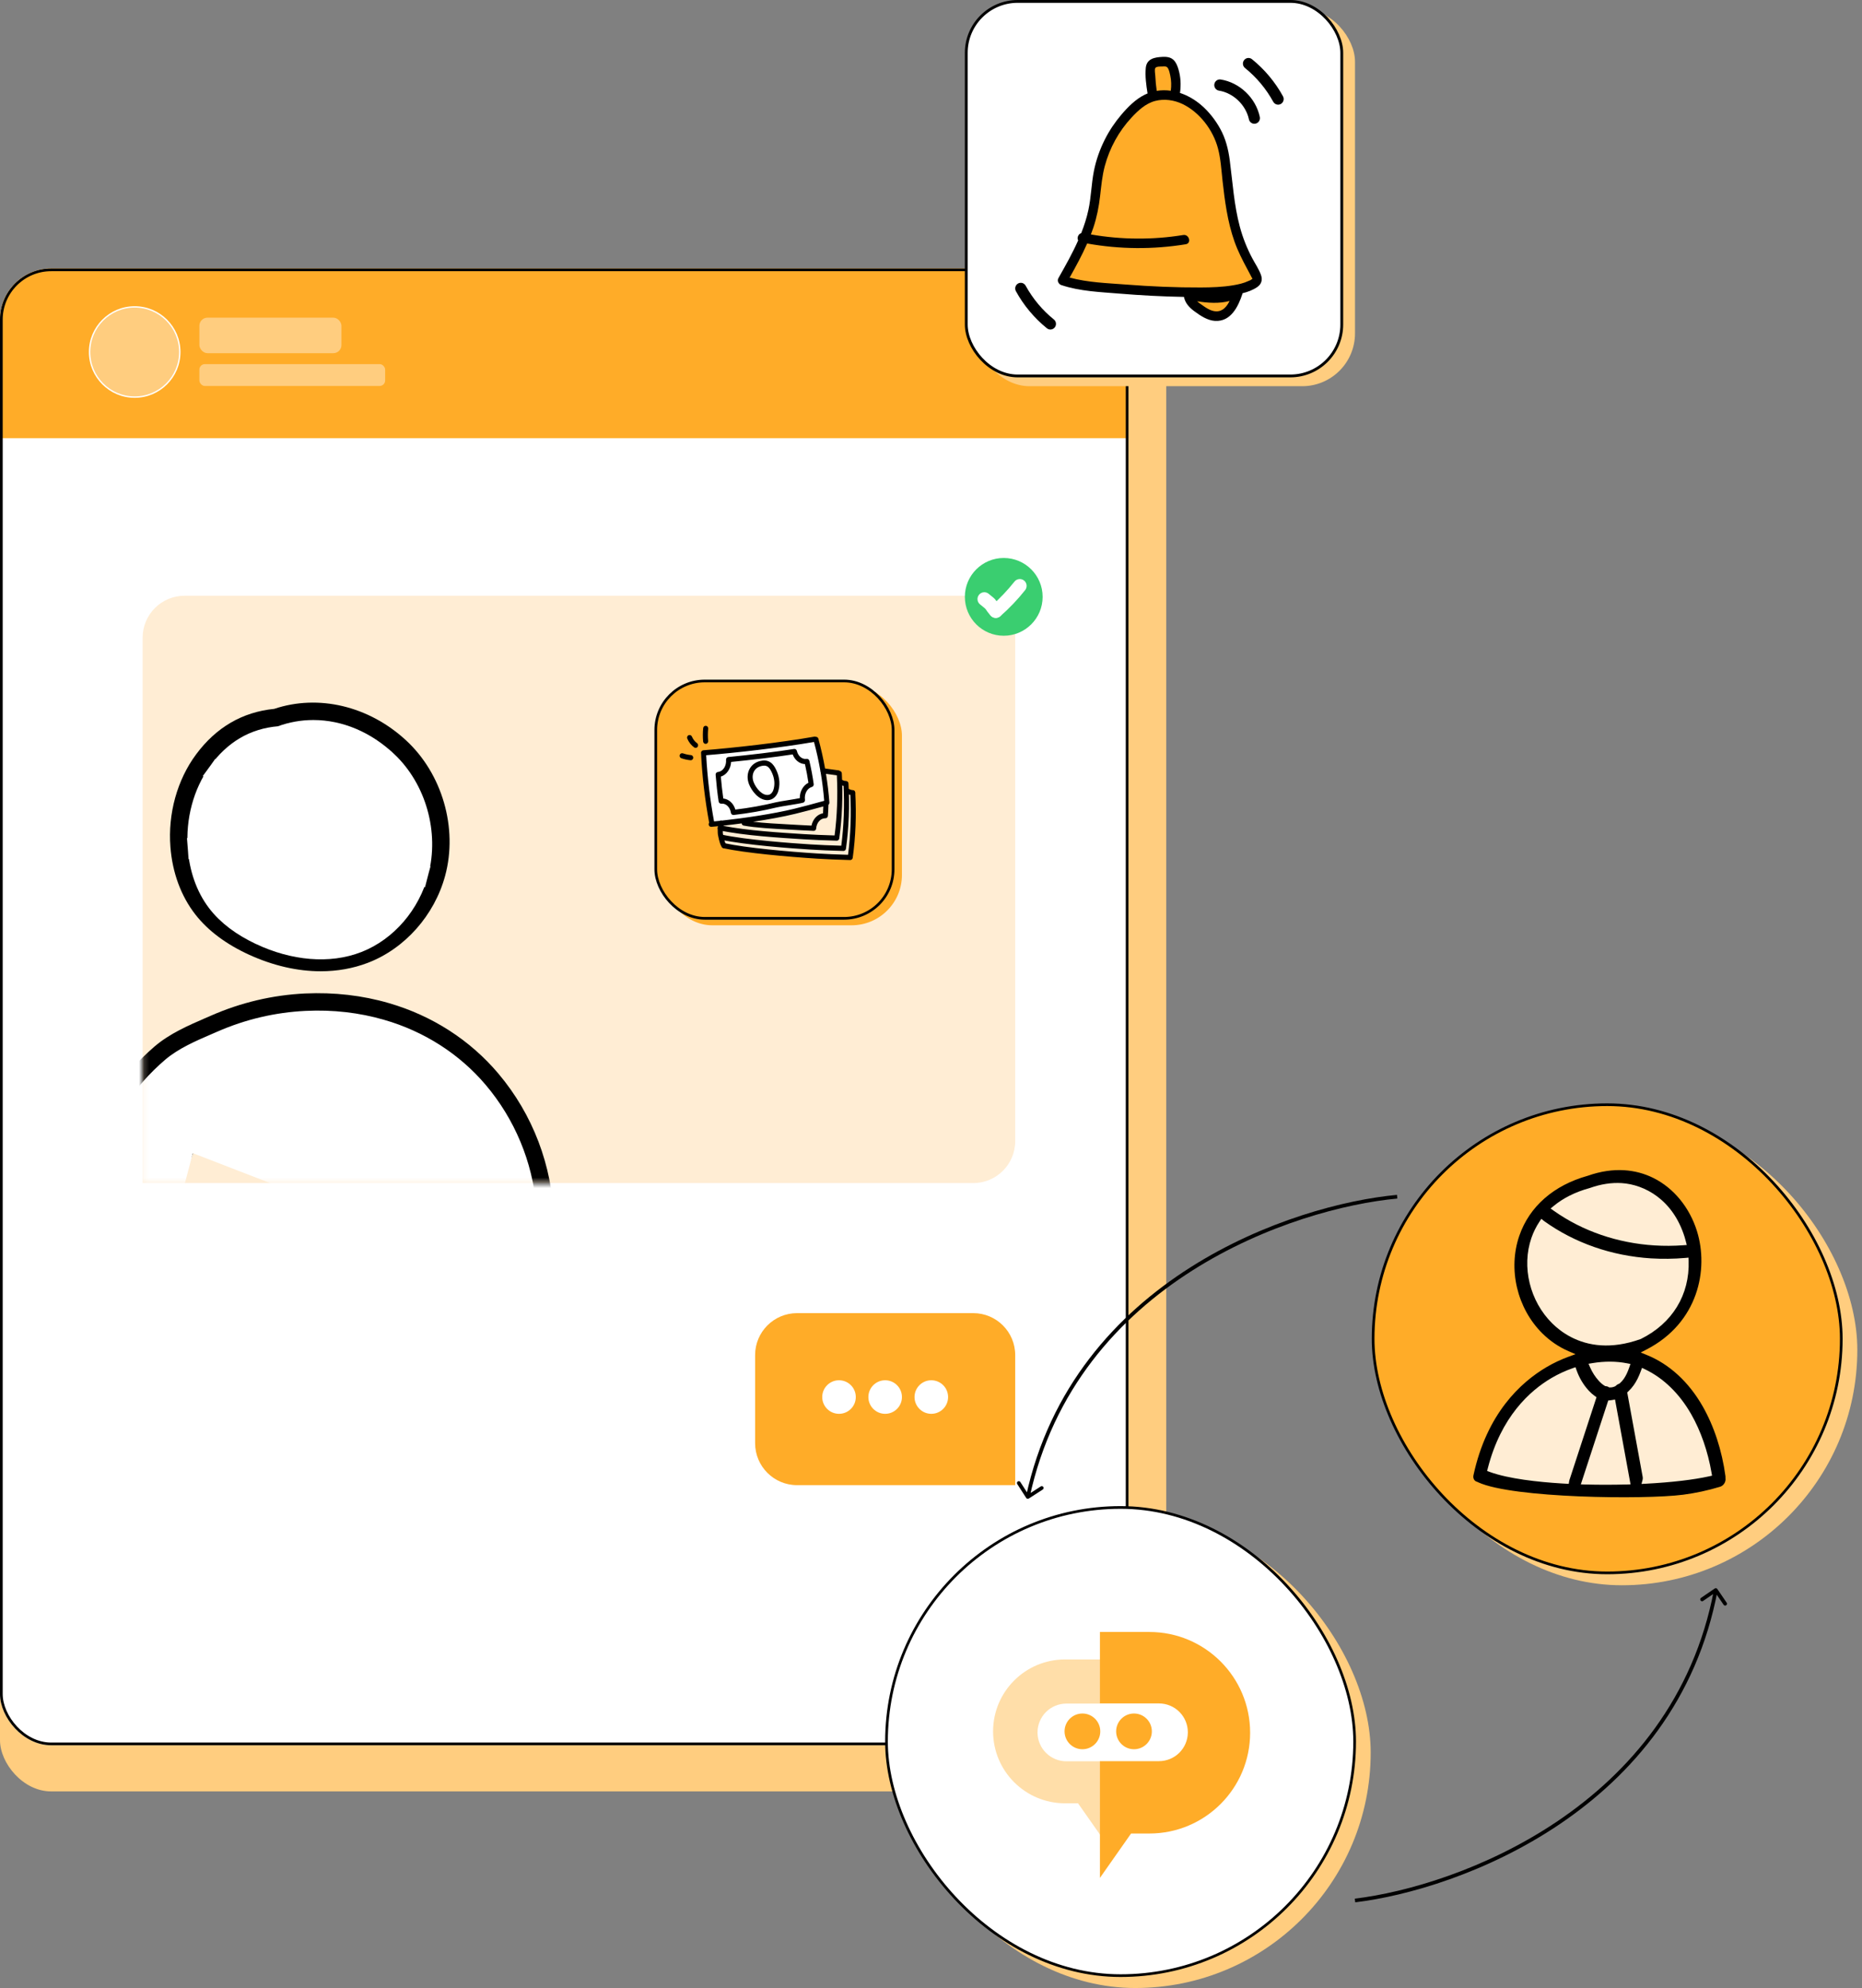 <svg width="355" height="379" viewBox="0 0 355 379" fill="none" xmlns="http://www.w3.org/2000/svg">
<rect x="0" y="0" width="355" height="379" fill="#808080" stroke="none"/>
<rect y="51.188" width="222.347" height="290.331" rx="9.758" fill="#FFCD7F"/>
<g clip-path="url(#clip0_2016_16328)">
<rect y="51.188" width="215.149" height="281.533" rx="9.758" fill="white"/>
<rect y="51.188" width="215.182" height="32.354" fill="#FFAC28"/>
<circle cx="25.678" cy="67.109" r="8.6" fill="#FFCD7F" stroke="white" stroke-width="0.26"/>
</g>
<rect x="0.257" y="51.445" width="214.635" height="281.019" rx="9.501" stroke="black" stroke-width="0.514"/>
<path d="M193.554 121.571C193.554 117.154 189.973 113.573 185.556 113.573H35.192C30.775 113.573 27.194 117.154 27.194 121.571V225.546H185.556C189.973 225.546 193.554 221.965 193.554 217.548V121.571Z" fill="#FFEDD4"/>
<rect x="38.016" y="60.562" width="27.08" height="6.77" rx="1.541" fill="#FFCD7F"/>
<rect x="38.016" y="69.415" width="35.413" height="4.166" rx="1.042" fill="#FFCD7F"/>
<rect x="186.21" y="1.688" width="72.128" height="71.938" rx="10.071" fill="#FFCD7F"/>
<rect x="184.225" y="0.269" width="71.591" height="71.401" rx="9.803" fill="white" stroke="black" stroke-width="0.537"/>
<mask id="mask0_2016_16328" style="mask-type:alpha" maskUnits="userSpaceOnUse" x="27" y="113" width="167" height="113">
<path d="M193.554 121.571C193.554 117.154 189.973 113.573 185.556 113.573H35.191C30.774 113.573 27.193 117.154 27.193 121.571V225.546H185.556C189.973 225.546 193.554 221.965 193.554 217.548V121.571Z" fill="#FFEDD4"/>
</mask>
<g mask="url(#mask0_2016_16328)">
<path d="M95.028 204.681C89.629 198.291 82.414 193.641 74.156 191.241C69.08 189.761 63.718 189.151 58.194 189.399C51.978 189.692 45.916 191.121 40.179 193.647L39.056 194.133C35.898 195.506 32.313 197.061 29.444 199.526C26.28 202.244 23.502 205.397 21.192 208.899C18.882 212.389 17.073 216.176 15.808 220.156C15.169 222.173 14.674 224.232 14.335 226.272L14.273 226.607C13.455 231.046 12.915 233.979 15.494 235.529L15.578 235.392C22.186 241.032 45.26 246.832 60.276 246.832C86.223 246.832 103.23 235.921 103.944 235.456C104.988 234.776 105.605 233.597 105.574 232.345C105.313 222.255 101.57 212.43 95.026 204.683L95.028 204.681ZM88.641 234.682C86.819 227.558 83.642 220.729 79.356 214.783C78.659 213.813 77.315 213.593 76.355 214.299C75.392 215 75.176 216.35 75.873 217.315C79.901 222.906 82.804 229.354 84.478 236.059C78.001 238.009 69.769 239.63 60.278 239.63C49.552 239.63 40.212 237.572 33.15 235.299C33.737 229.366 35.171 223.575 37.529 218.072C37.999 216.974 37.495 215.703 36.406 215.234C35.32 214.762 34.052 215.265 33.581 216.362C31.183 221.959 29.674 227.829 28.977 233.842C25.322 232.463 22.555 231.147 20.922 230.302C21.003 229.734 21.13 228.963 21.323 227.914L21.404 227.461C21.69 225.756 22.104 224.032 22.638 222.342C23.7 219 25.223 215.818 27.166 212.881C29.11 209.933 31.444 207.284 34.102 205C36.151 203.242 39.075 201.973 41.902 200.744L43.056 200.241C47.987 198.072 53.195 196.845 58.528 196.595C63.272 196.367 67.844 196.898 72.164 198.156C79.063 200.165 85.08 204.032 89.563 209.341C94.595 215.299 97.655 222.716 98.296 230.424C96.433 231.436 93.119 233.07 88.642 234.682L88.641 234.682Z" fill="black"/>
<path d="M77.385 141.114C70.287 134.58 60.706 132.323 52.282 135.141C46.22 135.746 41.211 138.661 37.392 143.812C33.788 148.663 31.999 155.095 32.49 161.455C32.867 166.38 34.515 170.838 37.251 174.347C39.654 177.424 43.098 180.003 47.488 182.011C52.073 184.106 56.724 185.165 61.152 185.165C64.288 185.165 67.31 184.632 70.113 183.562C77.175 180.864 82.829 174.501 84.871 166.949C87.324 157.869 84.315 147.485 77.385 141.114V141.114ZM78.059 165.119C76.596 170.533 72.584 175.082 67.592 176.987C62.693 178.866 56.438 178.356 50.425 175.61C47.077 174.078 44.517 172.197 42.817 170.019C40.932 167.608 39.794 164.462 39.522 160.917C39.161 156.22 40.45 151.515 43.06 148.004C45.749 144.379 49.102 142.454 53.311 142.119C53.622 142.094 53.928 142.029 54.223 141.924C56.022 141.278 57.885 140.962 59.753 140.962C64.263 140.962 68.809 142.801 72.606 146.291C77.654 150.936 79.848 158.504 78.059 165.12V165.119Z" fill="black"/>
<path d="M79.726 166.248L79.726 166.248C81.673 158.848 79.305 150.427 73.788 145.211L73.787 145.211C69.718 141.369 64.758 139.266 59.737 139.266C57.663 139.266 55.593 139.626 53.596 140.363C53.473 140.407 53.347 140.435 53.22 140.445C48.432 140.837 44.615 143.13 41.654 147.227L79.726 166.248ZM79.726 166.248C78.134 172.297 73.766 177.44 68.2 179.622C62.728 181.778 55.975 181.126 49.689 178.177L49.688 178.176C46.183 176.529 43.367 174.444 41.443 171.913C39.312 169.112 38.083 165.538 37.791 161.631L39.785 161.482L37.791 161.631C37.403 156.446 38.779 151.202 41.654 147.228L79.726 166.248Z" fill="white" stroke="white" stroke-width="4"/>
<path d="M87.217 237.217L86.671 235.092C84.911 228.247 81.842 221.685 77.706 215.976L77.704 215.973C77.651 215.9 77.562 215.895 77.507 215.935L77.498 215.942C77.428 215.993 77.418 216.084 77.462 216.146L77.464 216.148C81.649 221.928 84.654 228.577 86.385 235.477L86.851 237.332L85.019 237.88C78.392 239.864 69.969 241.515 60.255 241.515C49.281 241.515 39.735 239.421 32.527 237.112L30.986 236.619L31.146 235.01C31.752 228.917 33.234 222.956 35.676 217.283C35.711 217.204 35.672 217.119 35.603 217.089L35.597 217.087C35.525 217.056 35.436 217.09 35.404 217.165L87.217 237.217ZM87.217 237.217L89.282 236.477M87.217 237.217L89.282 236.477M89.282 236.477C93.864 234.835 97.269 233.167 99.21 232.118L100.36 231.496L100.251 230.192C99.576 222.109 96.352 214.338 91.053 208.096C86.308 202.505 79.951 198.447 72.693 196.345L72.692 196.345C68.154 195.03 63.363 194.479 58.411 194.715C52.835 194.976 47.39 196.252 42.24 198.506C42.239 198.506 42.238 198.506 42.237 198.507L41.092 199.004C41.091 199.004 41.091 199.004 41.091 199.004C41.033 199.029 40.974 199.055 40.916 199.08C38.21 200.25 35.064 201.61 32.789 203.551L32.788 203.552C29.991 205.944 27.534 208.719 25.488 211.805C23.445 214.879 21.841 218.211 20.723 221.712L20.723 221.715C20.161 223.481 19.726 225.284 19.424 227.069L19.347 227.499C19.346 227.501 19.346 227.502 19.346 227.504C19.15 228.562 19.019 229.355 18.933 229.954L18.731 231.364L19.998 232.016C21.693 232.889 24.529 234.229 28.262 235.631L30.656 236.529M89.282 236.477L30.656 236.529M30.656 236.529L30.952 233.99M30.656 236.529L30.952 233.99M30.952 233.99C31.627 228.192 33.088 222.543 35.404 217.165L30.952 233.99Z" fill="white" stroke="white" stroke-width="4"/>
</g>
<rect x="126.2" y="130.642" width="45.759" height="45.759" rx="9.598" fill="#FFAC28"/>
<rect x="125.026" y="129.825" width="45.247" height="45.247" rx="9.342" fill="#FFAC28" stroke="black" stroke-width="0.512"/>
<g clip-path="url(#clip1_2016_16328)">
<path d="M157.136 146.869L159.975 147.528L160.56 148.914L161.265 148.914L161.871 150.647L162.555 150.647L162.255 163.267L159.846 163.49L144.304 162.228L137.581 161.133L137.005 159.488L136.824 157.72L137.571 156.834" fill="#FFEDD4"/>
<path d="M133.667 143.623L135.704 157.304L148.15 155.373L157.311 153.024L156.742 145.632L155.195 141.447L133.667 143.623Z" fill="white"/>
<path d="M153.769 144.672C152.951 144.803 152.159 144.153 151.929 143.157C151.871 142.906 151.634 142.743 151.387 142.784C148.172 143.312 142.534 143.969 138.86 144.319C138.599 144.344 138.405 144.58 138.427 144.849C138.516 145.979 137.885 146.994 136.992 147.157C136.991 147.157 136.99 147.158 136.989 147.158C136.951 147.165 136.911 147.17 136.872 147.174C136.609 147.198 136.415 147.435 136.437 147.705C136.579 149.479 136.772 151.193 137.011 152.8C137.049 153.061 137.28 153.246 137.535 153.216C138.398 153.117 139.197 153.884 139.351 154.953C139.386 155.196 139.59 155.373 139.825 155.373C139.843 155.373 139.861 155.372 139.879 155.37C142.806 155.035 145.5 154.562 148.114 153.922C148.518 153.824 149.464 153.671 150.379 153.523C151.481 153.345 152.62 153.161 153.118 153.026C153.354 152.962 153.506 152.726 153.471 152.478C153.311 151.355 153.889 150.278 154.787 150.028C155.02 149.963 155.17 149.73 155.137 149.485C154.944 148.071 154.666 146.577 154.31 145.044C154.252 144.794 154.016 144.632 153.769 144.672L153.769 144.672ZM152.486 152.161C151.922 152.276 151.034 152.419 150.23 152.549C149.254 152.707 148.332 152.856 147.892 152.964C145.444 153.562 142.924 154.014 140.2 154.341C139.864 153.17 138.949 152.336 137.899 152.233C137.71 150.904 137.553 149.505 137.429 148.061C138.527 147.72 139.316 146.58 139.389 145.258C142.918 144.913 147.975 144.321 151.128 143.823C151.537 144.912 152.454 145.635 153.468 145.673C153.742 146.895 153.965 148.089 154.131 149.231C153.127 149.719 152.469 150.889 152.486 152.161H152.486ZM145.356 144.999C144.283 145.137 143.427 145.68 142.945 146.529C142.448 147.406 142.401 148.502 142.816 149.536C143.313 150.773 144.645 152.543 146.276 152.543C146.439 152.543 146.604 152.525 146.772 152.488C147.602 152.303 148.123 151.584 148.334 150.973C148.757 149.752 148.67 148.31 148.098 147.019C147.774 146.291 147.104 144.777 145.356 144.999H145.356ZM147.431 150.644C147.311 150.988 147.015 151.425 146.568 151.525C145.374 151.792 144.15 150.273 143.703 149.161C143.403 148.413 143.429 147.635 143.774 147.025C144.106 146.44 144.695 146.077 145.476 145.977C146.352 145.864 146.768 146.4 147.224 147.428C147.695 148.489 147.77 149.661 147.431 150.644L147.431 150.644ZM136.823 157.72C136.769 157.986 136.935 158.247 137.194 158.304C141.754 159.288 148.643 159.719 153.202 160.004C155.042 160.119 156.991 160.201 159.523 160.271H159.536C159.774 160.271 159.977 160.091 160.01 159.847C160.562 155.861 160.725 151.681 160.495 147.422C160.483 147.202 160.331 147.034 160.133 146.98C160.066 146.923 159.988 146.878 159.895 146.866C159.031 146.754 158.168 146.633 157.304 146.51C156.964 144.612 156.54 142.713 156.026 140.822C155.965 140.599 155.765 140.464 155.548 140.471C155.468 140.437 155.381 140.417 155.288 140.432C148.668 141.595 139.872 142.577 134.092 143.035C133.828 143.055 133.63 143.292 133.65 143.564C133.652 143.585 133.662 143.603 133.666 143.623C133.665 143.644 133.656 143.663 133.658 143.684C133.883 148.101 134.406 152.529 135.208 156.85C135.14 156.943 135.1 157.059 135.111 157.184C135.133 157.441 135.342 157.634 135.589 157.634C135.603 157.634 135.617 157.633 135.631 157.632C136.044 157.595 136.484 157.551 136.935 157.505C136.883 157.566 136.841 157.635 136.823 157.72H136.823ZM159.551 147.813C159.744 151.736 159.601 155.588 159.119 159.273C156.806 159.207 154.984 159.127 153.26 159.02C148.908 158.748 142.424 158.341 137.939 157.449C137.939 157.432 137.94 157.415 137.94 157.398C139.032 157.277 140.197 157.135 141.397 156.973C141.425 157.178 141.57 157.35 141.776 157.389C143.971 157.809 147.537 158 150.403 158.153C151.123 158.191 151.788 158.227 152.357 158.263C153.226 158.317 154.128 158.361 155.114 158.399C155.12 158.399 155.126 158.399 155.132 158.399C155.383 158.399 155.593 158.2 155.61 157.94C155.686 156.824 156.449 155.98 157.35 155.997C157.606 156.013 157.823 155.804 157.842 155.542C157.894 154.852 157.927 154.14 157.947 153.423C157.959 153.414 157.965 153.4 157.976 153.389C157.998 153.368 158.017 153.345 158.035 153.319C158.053 153.293 158.067 153.267 158.08 153.238C158.092 153.21 158.101 153.182 158.108 153.151C158.116 153.118 158.12 153.086 158.121 153.051C158.121 153.034 158.128 153.019 158.127 153.002C157.995 151.189 157.776 149.36 157.478 147.528C158.168 147.626 158.86 147.722 159.551 147.813V147.813ZM143.578 156.663C146.428 156.235 149.297 155.718 151.598 155.155C153.202 154.763 154.887 154.319 156.972 153.739C156.957 154.177 156.942 154.617 156.915 155.045C155.844 155.231 154.969 156.164 154.717 157.397C153.905 157.363 153.148 157.325 152.415 157.279C151.844 157.243 151.176 157.207 150.452 157.169C148.363 157.057 145.674 156.913 143.578 156.663V156.663ZM156.394 146.868C156.394 146.872 156.392 146.874 156.391 146.878C156.376 146.984 156.404 147.082 156.448 147.17C156.764 149.011 156.992 150.848 157.136 152.671C154.868 153.306 153.074 153.781 151.377 154.196C147.472 155.151 141.916 155.973 137.622 156.442C137.58 156.427 137.538 156.411 137.49 156.41C137.485 156.409 137.48 156.409 137.474 156.409C137.386 156.409 137.308 156.441 137.236 156.484C136.857 156.524 136.493 156.56 136.138 156.594C135.372 152.453 134.868 148.212 134.636 143.978C140.362 143.511 148.75 142.565 155.195 141.447C155.675 143.25 156.076 145.061 156.394 146.868V146.868ZM154.477 161.961C150.943 161.74 142.201 161.113 137.376 160.072C137.117 160.015 136.951 159.754 137.005 159.488C137.06 159.222 137.316 159.053 137.573 159.107C142.336 160.135 151.022 160.757 154.535 160.977C156.26 161.085 158.081 161.164 160.394 161.23C160.889 157.439 161.03 153.472 160.812 149.433C160.797 149.162 161 148.929 161.264 148.914C161.531 148.91 161.755 149.107 161.77 149.379C162 153.637 161.837 157.818 161.286 161.804C161.252 162.048 161.049 162.228 160.811 162.228H160.798C158.267 162.158 156.318 162.076 154.477 161.961H154.477ZM162.576 163.537C162.542 163.781 162.339 163.961 162.101 163.961H162.088C159.558 163.891 157.608 163.809 155.767 163.694C150.144 163.342 142.103 162.613 137.952 161.717C137.693 161.661 137.527 161.4 137.581 161.133C137.636 160.867 137.892 160.699 138.149 160.752C142.25 161.638 150.234 162.36 155.826 162.71C157.55 162.817 159.372 162.897 161.685 162.963C162.18 159.173 162.32 155.206 162.103 151.167C162.088 150.895 162.29 150.662 162.555 150.647C162.819 150.637 163.046 150.84 163.06 151.112C163.29 155.371 163.127 159.551 162.576 163.537V163.537ZM132.166 144.488C132.143 144.744 131.934 144.936 131.688 144.936C131.674 144.936 131.659 144.935 131.645 144.934C131.053 144.879 130.465 144.75 129.895 144.551C129.644 144.463 129.51 144.183 129.595 143.926C129.68 143.668 129.955 143.532 130.203 143.618C130.702 143.792 131.216 143.905 131.731 143.952C131.995 143.977 132.19 144.217 132.166 144.488H132.166ZM132.892 141.674C133.11 141.828 133.165 142.135 133.015 142.359C132.922 142.498 132.772 142.573 132.62 142.573C132.526 142.573 132.431 142.545 132.348 142.486C131.79 142.092 131.323 141.497 131.033 140.81C130.928 140.56 131.039 140.27 131.282 140.162C131.525 140.054 131.808 140.168 131.913 140.418C132.133 140.937 132.48 141.383 132.892 141.674ZM134.058 141.368C133.979 140.518 133.982 139.658 134.066 138.81C134.092 138.539 134.331 138.338 134.592 138.37C134.855 138.398 135.047 138.639 135.02 138.911C134.942 139.694 134.94 140.489 135.013 141.274C135.039 141.545 134.845 141.785 134.581 141.811C134.566 141.813 134.55 141.814 134.535 141.814C134.291 141.814 134.082 141.623 134.058 141.368H134.058Z" fill="black"/>
<path d="M161.729 149.436C161.707 149.692 161.497 149.885 161.252 149.885C161.237 149.885 161.223 149.884 161.208 149.883C160.617 149.828 160.53 149.699 159.96 149.5C159.709 149.412 159.575 149.132 159.66 148.874C159.745 148.616 160.02 148.481 160.268 148.566C160.766 148.741 160.779 148.853 161.294 148.901C161.558 148.926 161.753 149.165 161.729 149.436V149.436Z" fill="black"/>
<path d="M163.044 151.169C163.021 151.425 162.812 151.618 162.567 151.618C162.552 151.618 162.538 151.617 162.523 151.616C161.932 151.561 161.845 151.432 161.275 151.233C161.024 151.145 160.89 150.865 160.975 150.607C161.06 150.349 161.335 150.214 161.583 150.299C162.081 150.473 162.094 150.586 162.609 150.634C162.873 150.659 163.068 150.898 163.044 151.169V151.169Z" fill="black"/>
<path d="M138.257 161.657C138.036 161.779 137.744 161.681 137.583 161.438C137.573 161.424 137.564 161.409 137.556 161.394C137.211 160.779 137.258 160.62 137.043 159.944C136.949 159.647 137.085 159.356 137.348 159.295C137.612 159.234 137.902 159.429 137.996 159.723C138.183 160.313 138.101 160.389 138.401 160.925C138.555 161.2 138.491 161.527 138.257 161.657L138.257 161.657Z" fill="black"/>
<path d="M137.588 159.998C137.345 160.06 137.086 159.891 136.988 159.615C136.982 159.599 136.977 159.582 136.972 159.565C136.787 158.881 136.87 158.739 136.825 158.03C136.805 157.718 137.008 157.471 137.277 157.479C137.547 157.487 137.781 157.749 137.802 158.058C137.841 158.677 137.743 158.73 137.905 159.326C137.987 159.631 137.846 159.932 137.588 159.998V159.998Z" fill="black"/>
</g>
<rect x="171.565" y="289.235" width="89.765" height="89.765" rx="44.882" fill="#FFCD7F"/>
<rect x="169.015" y="287.387" width="89.253" height="89.253" rx="44.626" fill="white" stroke="black" stroke-width="0.512"/>
<rect x="264.343" y="212.454" width="89.765" height="89.765" rx="44.882" fill="#FFCD7F"/>
<rect x="261.794" y="210.606" width="89.253" height="89.253" rx="44.626" fill="#FFAC28" stroke="black" stroke-width="0.512"/>
<path d="M219.136 311.126C229.744 311.126 238.343 319.727 238.343 330.336C238.343 340.945 229.744 349.546 219.136 349.546H215.645L209.708 358.006V335.75H220.969C222.412 335.749 223.797 335.182 224.826 334.17C225.854 333.158 226.444 331.783 226.468 330.34L226.469 330.248C226.469 328.79 225.89 327.391 224.859 326.36C223.828 325.328 222.429 324.748 220.971 324.748H209.708V311.126H219.136Z" fill="#FFAC28"/>
<path opacity="0.4" d="M203.047 316.363C195.475 316.363 189.337 322.502 189.337 330.074C189.337 337.646 195.475 343.786 203.047 343.786H205.532L209.767 349.825V335.778H203.309C201.866 335.777 200.481 335.211 199.452 334.199C198.424 333.187 197.834 331.812 197.81 330.369L197.809 330.278C197.808 329.555 197.951 328.84 198.227 328.173C198.503 327.505 198.908 326.899 199.419 326.388C199.929 325.877 200.535 325.472 201.203 325.195C201.87 324.919 202.585 324.776 203.307 324.776H209.767V316.364H203.047V316.363Z" fill="#FFAC28"/>
<path d="M216.203 333.48C218.083 333.48 219.607 331.955 219.607 330.074C219.607 328.193 218.083 326.668 216.203 326.668C214.322 326.668 212.798 328.193 212.798 330.074C212.798 331.955 214.322 333.48 216.203 333.48Z" fill="#FFAC28"/>
<path d="M206.368 333.48C208.248 333.48 209.772 331.955 209.772 330.074C209.772 328.193 208.248 326.668 206.368 326.668C204.488 326.668 202.963 328.193 202.963 330.074C202.963 331.955 204.488 333.48 206.368 333.48Z" fill="#FFAC28"/>
<path d="M327.413 302.929C327.303 302.769 327.085 302.728 326.924 302.837L324.308 304.623C324.148 304.733 324.107 304.952 324.216 305.112C324.326 305.273 324.545 305.314 324.705 305.205L327.03 303.617L328.618 305.942C328.728 306.102 328.946 306.144 329.107 306.034C329.268 305.925 329.309 305.706 329.199 305.545L327.413 302.929ZM258.381 362.663C268.255 361.483 283.54 357.098 297.349 347.774C311.165 338.445 323.517 324.162 327.468 303.193L326.777 303.063C322.867 323.806 310.654 337.941 296.956 347.19C283.251 356.444 268.075 360.796 258.297 361.964L258.381 362.663Z" fill="black"/>
<path d="M143.966 258.338C143.966 253.921 147.547 250.34 151.964 250.34H185.556C189.973 250.34 193.554 253.921 193.554 258.338V283.133H151.964C147.547 283.133 143.966 279.552 143.966 275.134V258.338Z" fill="#FFAC28"/>
<path d="M195.657 285.58C195.763 285.743 195.98 285.79 196.144 285.685L198.806 283.97C198.97 283.864 199.017 283.647 198.912 283.483C198.806 283.32 198.589 283.273 198.425 283.378L196.058 284.903L194.534 282.536C194.428 282.373 194.211 282.325 194.047 282.431C193.884 282.536 193.837 282.754 193.942 282.917L195.657 285.58ZM266.345 227.794C256.426 228.713 241.004 232.688 226.933 241.629C212.855 250.573 200.113 264.499 195.609 285.315L196.297 285.464C200.752 264.873 213.351 251.092 227.31 242.223C241.276 233.349 256.587 229.405 266.41 228.495L266.345 227.794Z" fill="black"/>
<circle cx="159.962" cy="266.336" r="3.199" fill="white"/>
<circle cx="168.76" cy="266.336" r="3.199" fill="white"/>
<circle cx="177.559" cy="266.336" r="3.199" fill="white"/>
<g clip-path="url(#clip2_2016_16328)">
<path d="M289.724 236.733L292.464 250.75L298.978 256.5L301.665 258.173L294.201 262.95L285.767 270.209L282.994 277.582L282.079 281.267L298.991 284.087L318.732 284.269L327.615 282.157L326.546 277.218L321.987 266.251L313.678 258.985L311.352 257.73L320.464 250.599L323.203 240.997L320.854 232.019L313.722 225.136L303.273 224.491L291.18 232.634L289.724 236.733Z" fill="#FFEDD4"/>
<path d="M320.886 284.958C323.254 284.653 325.63 284.142 327.947 283.438C328.609 283.237 329.071 282.515 328.977 281.828L328.968 281.765L328.973 281.701C328.981 281.608 328.98 281.518 328.968 281.436C328.304 276.521 326.795 271.9 324.604 268.072C321.951 263.436 318.272 260.063 313.964 258.316L312.804 257.846L313.916 257.273C323.772 252.19 325.812 242.012 323.536 234.707C322.133 230.206 319.115 226.518 315.255 224.588C313.511 223.715 311.634 223.218 309.675 223.097C307.458 222.96 305.134 223.305 302.773 224.134L302.735 224.146C296.231 225.949 291.59 230.01 289.668 235.582C287.469 241.954 289.241 249.445 294.079 254.222C295.54 255.663 297.213 256.798 299.054 257.594L300.375 258.165L299.025 258.661C297.584 259.191 296.192 259.847 294.887 260.613C289.924 263.524 283.472 269.468 280.922 281.249C280.794 281.835 281.086 282.361 281.615 282.498L281.689 282.518L281.755 282.555C281.779 282.569 281.803 282.583 281.828 282.594C288.421 285.622 313.467 285.912 320.886 284.957L320.886 284.958ZM310.199 283.002C307.517 283.075 304.814 283.076 302.166 283.004L301.393 282.983L306.619 266.995L306.993 266.957C307.11 266.945 307.227 266.929 307.344 266.908L307.912 266.806L310.872 282.984L310.2 283.003L310.199 283.002ZM304.826 263.252C304.139 262.502 303.577 261.631 303.156 260.666L302.861 259.992L303.59 259.87C305.883 259.487 308.17 259.499 310.205 259.902L310.853 260.031L310.64 260.652C310.313 261.606 309.97 262.319 309.563 262.897C309.357 263.189 309.111 263.46 308.831 263.704L308.748 263.776L308.645 263.813C308.432 263.889 308.233 264.017 308.07 264.183L307.99 264.265L307.883 264.311C307.548 264.453 307.229 264.517 306.935 264.502L306.786 264.495L306.659 264.416C306.563 264.357 306.457 264.314 306.344 264.29C306.288 264.277 306.237 264.272 306.186 264.268L306.056 264.258L305.944 264.194C305.586 263.99 305.22 263.682 304.826 263.252L304.826 263.252ZM312.839 261.37L313.055 260.771L313.632 261.046C317.146 262.724 320.186 265.677 322.423 269.587C324.263 272.803 325.61 276.677 326.317 280.789L326.41 281.328L325.874 281.447C322.875 282.113 318.683 282.602 313.752 282.861L312.958 282.903L313.163 282.138C313.214 281.95 313.223 281.766 313.191 281.592L310.238 265.454L310.465 265.24C310.844 264.883 311.184 264.492 311.478 264.076C312.014 263.316 312.446 262.456 312.839 261.37V261.37ZM296.208 229.916C298.052 228.391 300.349 227.244 303.037 226.506L303.04 226.506C303.073 226.496 303.106 226.486 303.137 226.475C305.212 225.738 307.25 225.429 309.184 225.549C313.523 225.826 318.952 228.67 321.18 235.823C321.26 236.079 321.336 236.352 321.421 236.685L321.591 237.35L320.904 237.4C319.073 237.533 317.251 237.542 315.453 237.431C308.422 236.997 301.747 234.723 296.243 230.827L295.631 230.394L296.208 229.916L296.208 229.916ZM295.953 252.306C291.668 248.075 290.068 241.524 291.972 236.003C292.352 234.902 292.87 233.855 293.513 232.89L293.865 232.361L294.389 232.787C300.205 236.963 307.242 239.419 314.75 239.898C316.909 240.028 319.118 240.007 321.319 239.813L321.928 239.759L321.948 240.367C322.16 246.856 318.844 252.284 312.848 255.26L312.786 255.286C309.937 256.306 307.432 256.614 305.264 256.48C300.717 256.199 297.646 253.977 295.954 252.306L295.953 252.306ZM283.525 280.431L283.654 279.928C286.171 270.108 291.661 265.136 295.823 262.694C297.074 261.96 298.422 261.336 299.831 260.841L300.377 260.648L300.569 261.193C301.09 262.674 301.871 263.988 302.888 265.1C303.253 265.499 303.639 265.843 304.036 266.123L304.382 266.368L299.222 282.156C299.2 282.221 299.184 282.292 299.171 282.373L299.091 282.887L298.569 282.858C298.289 282.843 298.002 282.826 297.71 282.808C293.3 282.536 287.635 281.935 284.015 280.61L283.526 280.431L283.525 280.431Z" fill="black"/>
</g>
<circle cx="191.369" cy="113.787" r="7.413" fill="#3ACE70"/>
<path d="M195.45 112.499C194.028 114.293 192.432 115.969 190.708 117.48C190.167 117.953 189.345 117.898 188.872 117.359C188.398 116.818 188.455 115.998 188.993 115.522C190.6 114.114 192.086 112.553 193.411 110.882C193.858 110.319 194.676 110.224 195.239 110.671C195.751 111.077 195.876 111.79 195.559 112.339C195.527 112.395 195.491 112.448 195.45 112.499Z" fill="white"/>
<path d="M188.474 113.189C190.268 114.611 189.319 113.919 190.829 115.644C191.302 116.184 191.248 117.006 190.708 117.48C190.167 117.954 189.348 117.896 188.872 117.359C187.464 115.752 188.529 116.553 186.858 115.228C186.294 114.782 186.2 113.963 186.647 113.401C187.053 112.889 187.766 112.764 188.315 113.081C188.371 113.113 188.424 113.149 188.474 113.189Z" fill="white"/>
<g clip-path="url(#clip3_2016_16328)">
<path d="M233.629 59.598L236.542 55.249L239.417 53.434L238.036 49.993L234.899 40.615C234.899 40.615 233.853 29.611 233.629 29.309C233.405 29.006 229.633 22.351 229.633 22.351L224.405 18.38C224.405 18.38 224.031 14.485 224.031 14.372C224.031 14.258 222.575 11.536 222.575 11.536L219.4 12.33L219.662 18.153L215.367 21.368L209.354 31.653L207.637 41.825C207.637 41.825 206.479 47.346 206.068 48.027C205.658 48.708 203.828 51.241 203.716 51.695C203.604 52.148 203.753 53.094 204.687 53.396C205.62 53.699 216.861 55.022 216.861 55.022C216.861 55.022 224.629 56.384 225.039 56.384C225.45 56.384 227.056 56.951 227.131 57.102C227.205 57.253 230.902 60.241 231.015 60.203C231.127 60.165 233.629 59.598 233.629 59.598L233.629 59.598Z" fill="#FFAC28"/>
<path d="M240.429 52.471C240.055 51.369 239.332 50.329 238.788 49.305C237.753 47.358 236.947 45.347 236.377 43.211C235.273 39.075 235.011 34.821 234.464 30.592C234.189 28.467 233.682 26.432 232.643 24.549C231.71 22.858 230.468 21.274 229.006 20.023C227.818 19.006 226.435 18.201 224.97 17.716C225.184 16.219 225.118 14.701 224.687 13.241C224.495 12.586 224.245 11.91 223.745 11.43C223.166 10.875 222.388 10.806 221.628 10.843C220.134 10.916 218.609 11.184 218.446 12.965C218.3 14.544 218.532 16.233 218.788 17.816C218.605 17.89 218.422 17.97 218.242 18.059C216.51 18.912 215.034 20.402 213.791 21.865C212.571 23.3 211.51 24.874 210.659 26.56C209.698 28.466 208.974 30.503 208.558 32.602C208.075 35.039 208.04 37.543 207.521 39.974C207.192 41.514 206.713 43 206.138 44.45C205.56 44.619 205.289 45.361 205.559 45.83C204.465 48.297 203.127 50.663 201.804 53.002C201.597 53.367 201.663 53.718 201.859 53.974C201.961 54.136 202.119 54.271 202.344 54.347C205.903 55.543 209.762 55.673 213.47 55.979C217.55 56.316 221.638 56.529 225.73 56.604C225.95 57.793 226.772 58.65 227.718 59.346C228.857 60.183 230.17 61.076 231.617 61.175C234.637 61.383 236.07 58.489 236.873 56.019C236.885 55.98 236.893 55.941 236.901 55.902C237.902 55.657 238.867 55.297 239.702 54.726C240.488 54.188 240.736 53.375 240.43 52.471H240.429ZM220.263 14.445C220.249 14.119 220.088 13.301 220.254 12.99C220.448 12.627 221.236 12.692 221.628 12.673C222.107 12.649 222.451 12.596 222.702 13.051C222.921 13.45 223.021 13.953 223.116 14.395C223.32 15.349 223.345 16.336 223.214 17.302C222.327 17.175 221.428 17.176 220.537 17.323C220.398 16.369 220.304 15.409 220.263 14.445H220.263ZM231.869 59.359C230.848 59.336 229.906 58.666 229.1 58.097C228.817 57.898 228.506 57.685 228.232 57.44C230.255 57.754 232.468 57.916 234.426 57.377C233.894 58.462 233.118 59.388 231.87 59.359L231.869 59.359ZM238.619 53.255C238.527 53.387 238.187 53.493 238.039 53.563C237.121 53.998 236.104 54.222 235.108 54.389C233.078 54.728 231.006 54.794 228.951 54.803C224.185 54.823 219.412 54.615 214.661 54.246C211.108 53.97 207.399 53.867 203.933 52.916C205.126 50.795 206.293 48.65 207.272 46.421C213.49 47.536 219.827 47.582 226.07 46.568C227.215 46.381 226.729 44.618 225.589 44.803C219.764 45.75 213.796 45.706 207.984 44.695C208.154 44.252 208.316 43.804 208.467 43.353C209.118 41.409 209.502 39.423 209.737 37.387C209.96 35.454 210.132 33.528 210.637 31.643C211.558 28.211 213.314 25.013 215.723 22.423C216.982 21.07 218.418 19.721 220.241 19.243C221.972 18.79 223.861 19.065 225.465 19.837C228.717 21.404 231.288 24.792 232.212 28.283C232.748 30.308 232.859 32.432 233.089 34.508C233.301 36.417 233.537 38.326 233.872 40.217C234.223 42.193 234.688 44.153 235.359 46.044C236.02 47.909 236.913 49.647 237.849 51.382C238.079 51.808 238.315 52.233 238.53 52.668C238.574 52.754 238.618 52.841 238.662 52.927C238.827 53.094 238.813 53.203 238.619 53.255L238.619 53.255Z" fill="black"/>
<path d="M239.15 23.596C238.66 23.596 238.219 23.25 238.112 22.746C237.533 20.012 235.132 17.714 232.404 17.281C231.825 17.189 231.429 16.638 231.519 16.051C231.61 15.464 232.154 15.063 232.733 15.155C236.355 15.73 239.421 18.665 240.19 22.294C240.313 22.875 239.947 23.447 239.374 23.572C239.298 23.588 239.223 23.596 239.15 23.596V23.596Z" fill="black"/>
<path d="M243.68 19.958C243.307 19.958 242.944 19.758 242.75 19.404C241.405 16.943 239.544 14.718 237.369 12.968C236.909 12.599 236.833 11.922 237.198 11.457C237.563 10.992 238.231 10.914 238.691 11.284C241.082 13.208 243.129 15.655 244.609 18.361C244.893 18.881 244.707 19.536 244.194 19.824C244.031 19.915 243.855 19.959 243.68 19.959V19.958Z" fill="black"/>
<path d="M200.266 62.823C200.034 62.823 199.801 62.746 199.606 62.589C197.214 60.665 195.167 58.218 193.687 55.512C193.403 54.992 193.589 54.337 194.102 54.049C194.616 53.762 195.262 53.95 195.546 54.469C196.892 56.93 198.753 59.155 200.927 60.905C201.387 61.274 201.463 61.951 201.098 62.416C200.888 62.683 200.579 62.823 200.266 62.823V62.823Z" fill="black"/>
</g>
<defs>
<clipPath id="clip0_2016_16328">
<rect y="51.188" width="215.149" height="281.533" rx="9.758" fill="white"/>
</clipPath>
<clipPath id="clip1_2016_16328">
<rect width="33.592" height="25.594" fill="white" transform="translate(129.569 138.367)"/>
</clipPath>
<clipPath id="clip2_2016_16328">
<rect width="48.041" height="62.624" fill="white" transform="translate(284.595 221.547) rotate(3.535)"/>
</clipPath>
<clipPath id="clip3_2016_16328">
<rect width="51.188" height="51.988" fill="white" transform="translate(193.554 10.835)"/>
</clipPath>
</defs>
</svg>
